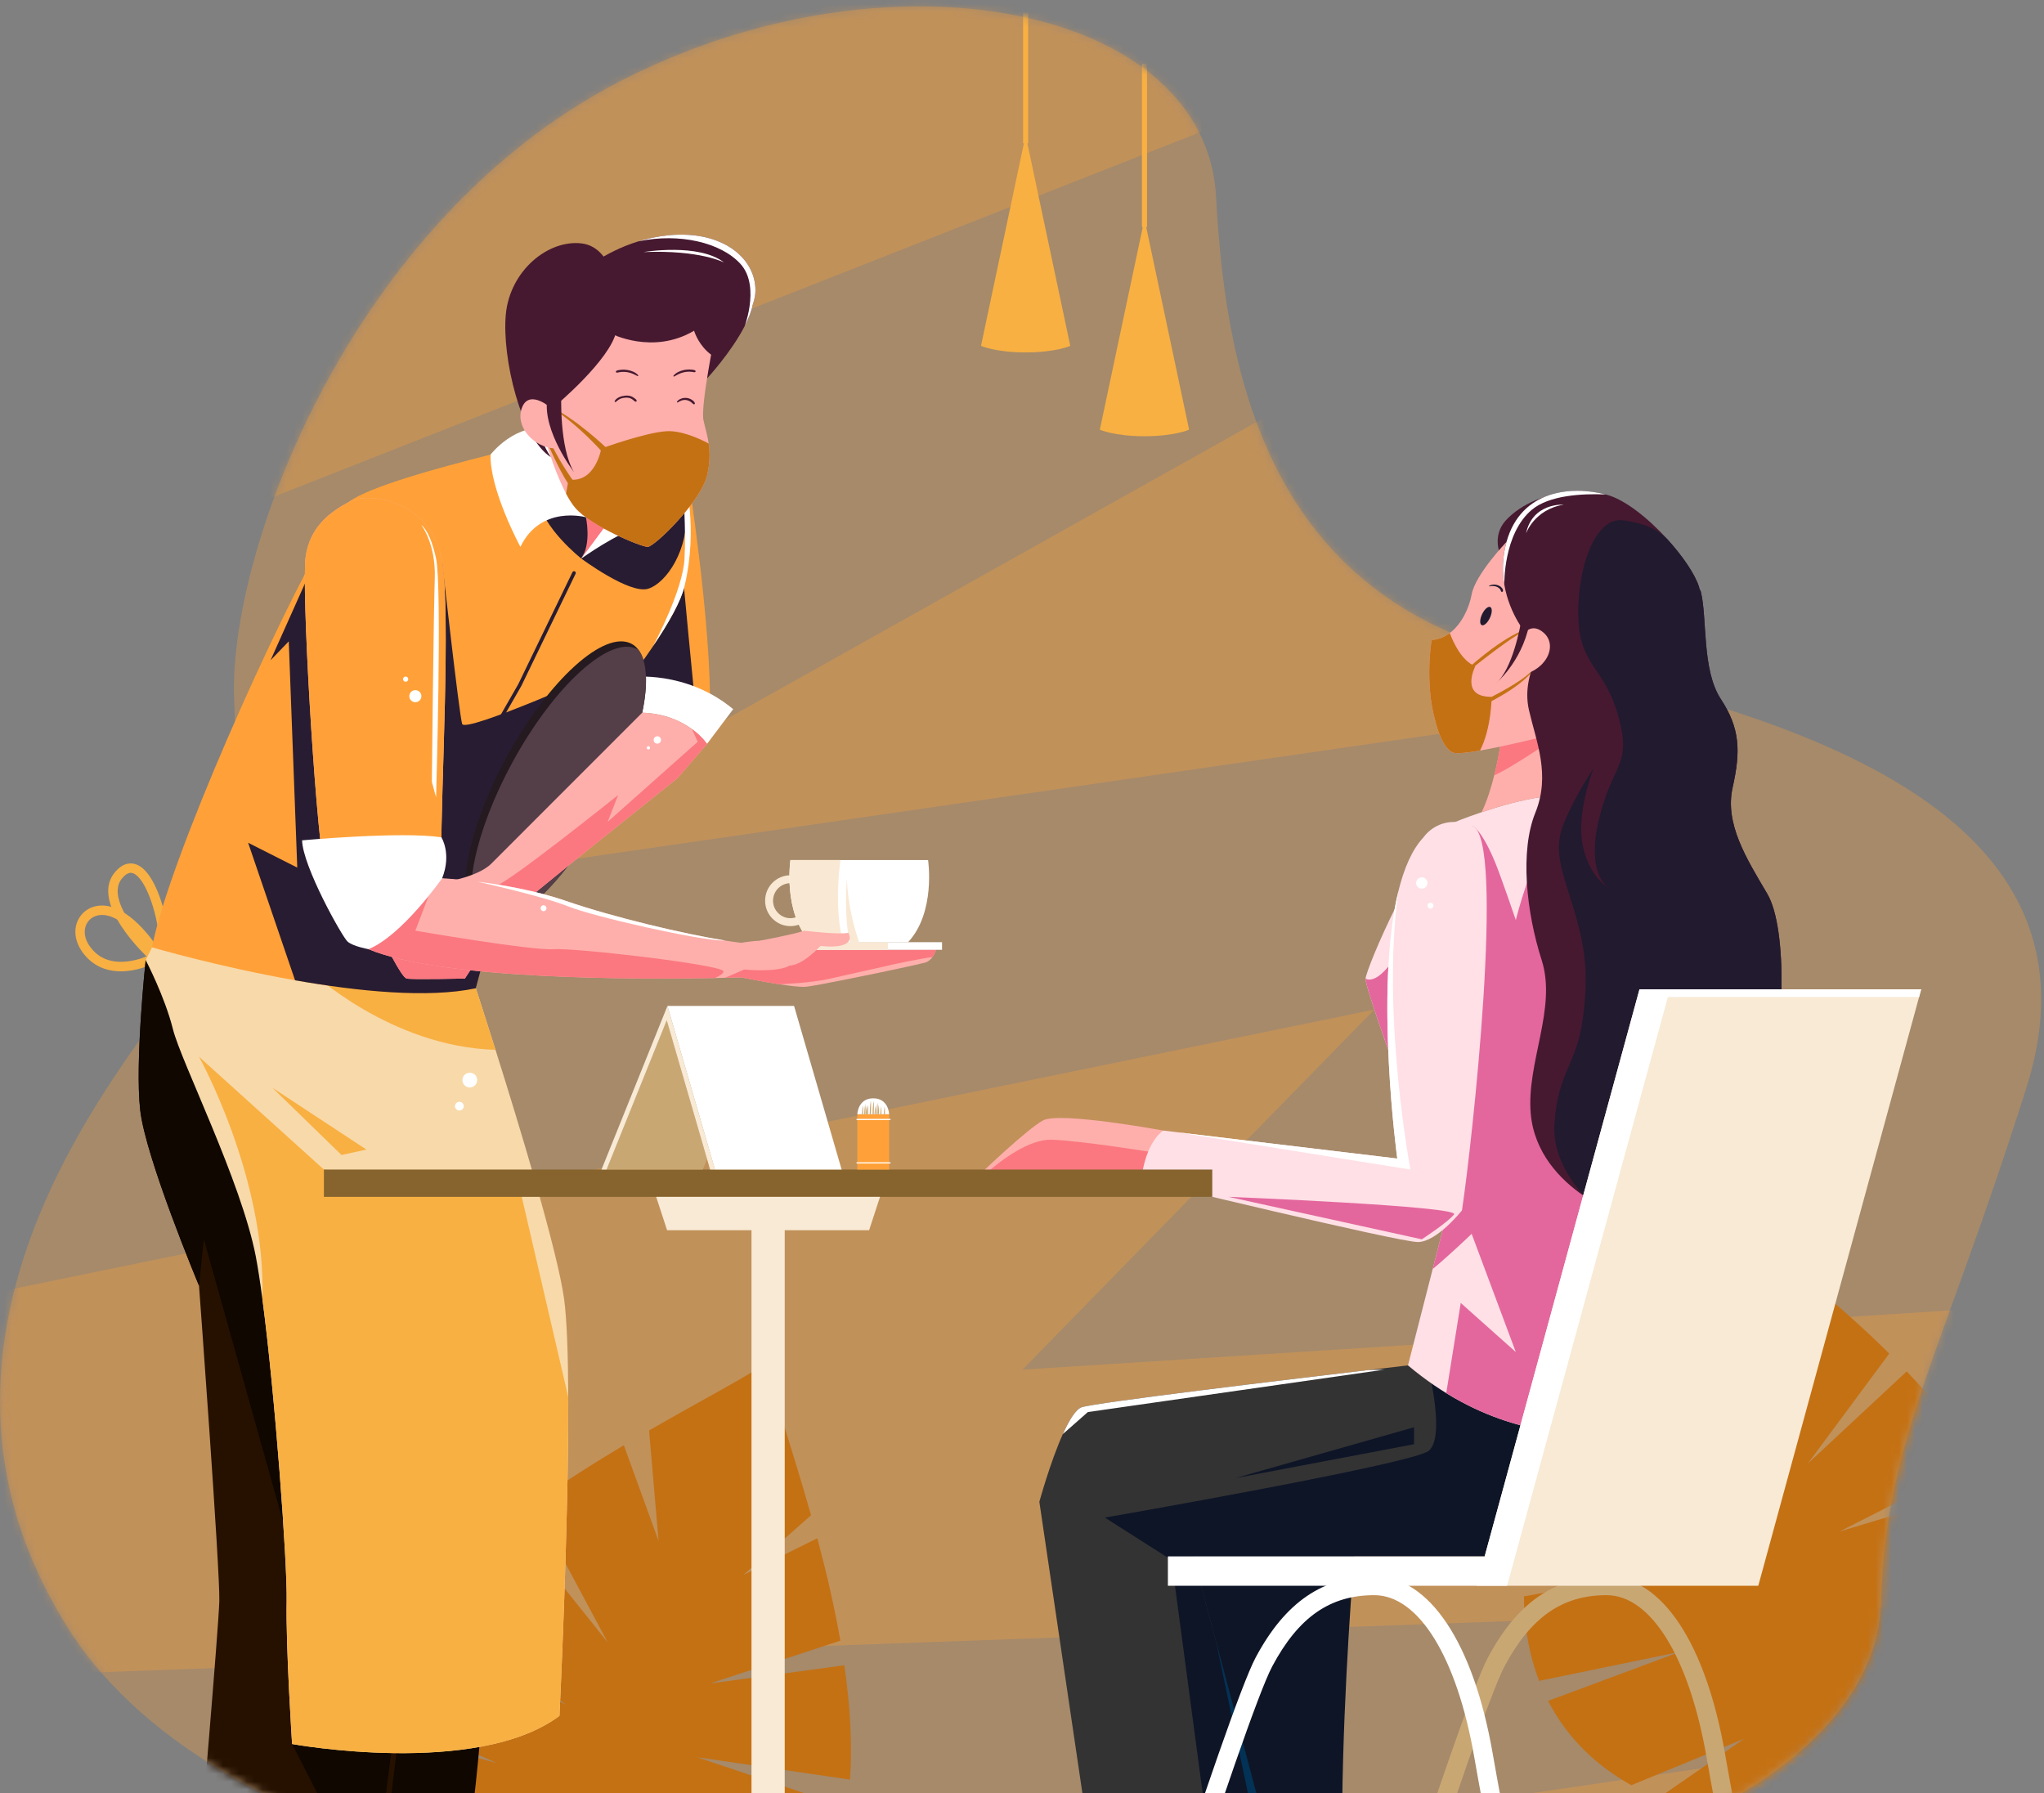 <svg width="261" height="229" viewBox="0 0 261 229" fill="none" xmlns="http://www.w3.org/2000/svg">
<rect x="0" y="0" width="261" height="229" fill="#808080" stroke="none"/>
<path d="M88.742 243.793C88.742 243.793 28.974 239.674 8.846 208.133C-11.283 176.592 7.917 146.864 17.517 133.238C27.117 119.612 30.833 108.502 29.904 89.592C28.974 70.683 44.768 28.141 79.142 10.393C113.516 -7.356 154.014 0.696 155.288 25.161C156.562 49.625 162.888 77.039 196.112 84.235C229.336 91.432 269.904 103.674 258.755 138.895C247.607 174.116 240.794 183.716 240.174 204.774C239.555 225.831 204.562 253.393 88.742 243.793Z" fill="#FFA138" fill-opacity="0.3"/>
<mask id="mask0_16_3924" style="mask-type:luminance" maskUnits="userSpaceOnUse" x="0" y="0" width="261" height="246">
<path d="M88.742 243.793C88.742 243.793 28.974 239.674 8.846 208.133C-11.283 176.592 7.917 146.864 17.517 133.238C27.117 119.612 30.833 108.502 29.904 89.592C28.974 70.683 44.768 28.141 79.142 10.393C113.516 -7.356 154.014 0.696 155.288 25.161C156.562 49.625 162.888 77.039 196.112 84.235C229.336 91.432 269.904 103.674 258.755 138.895C247.607 174.116 240.794 183.716 240.174 204.774C239.555 225.831 204.562 253.393 88.742 243.793Z" fill="white"/>
</mask>
<g mask="url(#mask0_16_3924)">
<path d="M70.917 247.199L230.468 223.864L208.278 258.658L70.917 247.199Z" fill="#FFA138" fill-opacity="0.3"/>
<path d="M178.837 43.581L56.459 112.141L234.91 86.303L180.098 44.705L178.837 43.581Z" fill="#FFA138" fill-opacity="0.3"/>
<path d="M21.685 68.655L165.263 12.154L106.055 -7.355L37.298 23.303L21.685 68.655Z" fill="#FFA138" fill-opacity="0.3"/>
<path d="M265.726 204.354L278.468 165.444L130.568 174.889L175.493 128.909L-21.812 169.393C-20.325 178.784 -11.454 196.351 -1.352 214.042L265.726 204.354Z" fill="#FFA138" fill-opacity="0.3"/>
</g>
<mask id="mask1_16_3924" style="mask-type:luminance" maskUnits="userSpaceOnUse" x="0" y="0" width="261" height="246">
<path d="M88.742 243.793C88.742 243.793 28.974 239.674 8.846 208.133C-11.283 176.592 7.917 146.864 17.517 133.238C27.117 119.612 30.833 108.502 29.904 89.592C28.974 70.683 44.768 28.141 79.142 10.393C113.516 -7.356 154.014 0.696 155.288 25.161C156.562 49.625 162.888 77.039 196.112 84.235C229.336 91.432 269.904 103.674 258.755 138.895C247.607 174.116 240.794 183.716 240.174 204.774C239.555 225.831 204.562 253.393 88.742 243.793Z" fill="white"/>
</mask>
<g mask="url(#mask1_16_3924)">
<path d="M131.29 0.697H130.64V18.3H131.29V0.697Z" fill="#F8B042"/>
<path d="M130.965 17.253L125.264 44.163C125.264 44.163 127.109 45.001 130.965 45.001C134.821 45.001 136.666 44.163 136.666 44.163L130.965 17.253Z" fill="#F8B042"/>
<path d="M146.464 8.158H145.814V29.003H146.464V8.158Z" fill="#F8B042"/>
<path d="M146.139 27.955L140.438 54.866C140.438 54.866 142.283 55.703 146.139 55.703C149.995 55.703 151.84 54.866 151.84 54.866L146.139 27.955Z" fill="#F8B042"/>
</g>
<mask id="mask2_16_3924" style="mask-type:luminance" maskUnits="userSpaceOnUse" x="0" y="0" width="261" height="246">
<path d="M88.742 243.793C88.742 243.793 28.974 239.674 8.846 208.133C-11.283 176.592 7.917 146.864 17.517 133.238C27.117 119.612 30.833 108.502 29.904 89.592C28.974 70.683 44.768 28.141 79.142 10.393C113.516 -7.356 154.014 0.696 155.288 25.161C156.562 49.625 162.888 77.039 196.112 84.235C229.336 91.432 269.904 103.674 258.755 138.895C247.607 174.116 240.794 183.716 240.174 204.774C239.555 225.831 204.562 253.393 88.742 243.793Z" fill="white"/>
</mask>
<g mask="url(#mask2_16_3924)">
<path d="M80.505 245.642L91.642 252.268C96.075 250.483 100.255 247.608 103.392 243.078L90.271 235.871L104.633 241.103C105.557 239.473 106.358 237.658 107.009 235.64C107.505 234.103 107.878 232.484 108.143 230.801L89.023 224.383L108.542 227.24C108.871 222.62 108.537 217.646 107.812 212.642L90.686 214.956L107.309 209.499C106.528 205.031 105.482 200.595 104.367 196.42L94.934 201.098L103.562 193.487C101.089 184.701 98.515 177.416 97.86 174.02C95.356 175.801 89.634 178.758 82.879 182.656L84.092 196.754L79.658 184.543C75.899 186.783 71.942 189.284 68.12 192.008L77.597 209.712L65.176 194.175C60.95 197.391 57.01 200.882 53.842 204.599L72.292 217.68L51.319 207.851C50.308 209.297 49.424 210.773 48.697 212.277C47.79 214.154 47.126 215.988 46.669 217.776L63.457 225.128L46.126 220.52C45.337 226.044 46.492 231.072 48.581 235.454L63.775 238.938L50.411 238.785C56.303 248.252 65.839 253.947 65.839 253.947C65.839 253.947 77.514 256.605 88.706 253.29L80.505 245.642Z" fill="#C47114"/>
<path d="M240.25 217.824L253.168 216.797C255.755 212.779 257.506 208.017 257.448 202.507L242.575 204.207L257.32 200.178C257.132 198.314 256.738 196.37 256.102 194.346C255.619 192.806 254.987 191.269 254.232 189.743L234.917 195.552L252.5 186.606C250.099 182.645 246.952 178.779 243.469 175.113L230.827 186.897L241.242 172.838C238.022 169.644 234.605 166.627 231.283 163.863L226.288 173.132L228.932 161.935C221.837 156.192 215.527 151.734 213.03 149.341C212.015 152.241 209.053 157.961 205.793 165.045L214.929 175.851L204.254 168.447C202.481 172.447 200.695 176.774 199.15 181.206L217.115 190.18L197.999 184.676C196.409 189.743 195.21 194.869 194.772 199.733L217.388 199.749L194.592 203.845C194.602 205.61 194.734 207.326 195.01 208.973C195.353 211.029 195.871 212.909 196.531 214.633L214.481 210.933L197.674 217.187C200.222 222.151 204.07 225.588 208.307 227.957L222.721 222.021L211.724 229.619C222.003 233.942 233.078 233.079 233.078 233.079C233.078 233.079 244.142 228.503 251.362 219.33L240.25 217.824Z" fill="#C47114"/>
</g>
<mask id="mask3_16_3924" style="mask-type:luminance" maskUnits="userSpaceOnUse" x="0" y="0" width="261" height="246">
<path d="M226.021 92.42V67.867C226.021 67.867 203.942 56.438 197.738 56.358C193.645 56.306 184.039 68.542 177.976 76.874C160.368 65.212 156.284 44.285 155.288 25.16C154.015 0.696 113.517 -7.356 79.142 10.393C52.398 24.202 36.903 53.018 31.779 74.036L1.413 120.307L13.55 139.092C3.721 154.345 -8.761 180.545 8.845 208.133C28.974 239.673 88.742 243.793 88.742 243.793C204.561 253.393 239.555 225.832 240.174 204.773C240.793 183.715 247.606 174.115 258.755 138.895C266.603 114.102 248.824 100.696 226.021 92.42Z" fill="white"/>
</mask>
<g mask="url(#mask3_16_3924)">
<path d="M173.129 196.257C173.129 196.257 168.283 249.522 174.655 263.303L152.846 258.657L147.68 195.174L173.129 196.257Z" fill="#0E1527"/>
<path d="M193.88 198.733H152.378L155.288 209.695L155.3 209.731L168.794 260.515C167.888 260.539 166.97 260.587 166.052 260.653C163.34 260.851 160.61 261.217 158.036 261.661C150.056 263.047 143.558 265.159 143.558 265.159L132.716 191.767C132.716 191.767 134.102 186.697 135.716 183.115H135.722C136.52 181.351 137.366 179.941 138.134 179.689C139.94 179.089 164.096 176.197 174.77 174.937C177.836 174.577 179.786 174.349 179.786 174.349C179.786 174.349 203.744 165.085 213.014 174.889C214.37 176.317 215.408 178.141 216.02 180.463C220.82 198.733 193.88 198.733 193.88 198.733Z" fill="#333333"/>
<path d="M157.723 188.748L180.562 182.245V184.412L157.723 188.748Z" fill="#0E1527"/>
<path d="M176.768 174.889L138.908 180.307L135.722 183.115C136.52 181.351 137.366 179.941 138.134 179.689C139.94 179.089 164.096 176.197 174.77 174.937L176.768 174.889Z" fill="white"/>
<path d="M193.88 198.733H152.378L168.794 260.515C165.2 260.611 161.48 261.067 158.036 261.661C156.326 249.883 149.594 199.201 149.594 199.201L141.08 193.783C141.08 193.783 180.254 186.967 182.42 185.263C184.586 183.559 182.42 174.889 182.42 174.889H213.014C214.37 176.317 215.408 178.141 216.02 180.463C220.82 198.733 193.88 198.733 193.88 198.733Z" fill="#0E1527"/>
<path d="M168.794 260.515C167.888 260.539 166.97 260.587 166.052 260.653C163.736 249.841 155.288 209.695 155.288 209.695L155.3 209.731L168.794 260.515Z" fill="#023256"/>
<path d="M216.02 180.463C216.02 180.463 197.75 189.445 179.786 174.349L184.82 154.717C184.82 154.717 174.212 126.427 174.368 124.957C174.524 123.481 180.83 108.631 185.438 105.109C185.438 105.109 186.974 104.455 189.194 103.711C191.372 102.973 194.216 102.145 196.916 101.755C197.438 101.677 197.96 101.617 198.464 101.575C204.254 101.107 213.776 105.109 213.776 105.109L210.524 146.323L216.02 180.463Z" fill="#FFE0E6"/>
<path d="M184.82 154.717L182.941 162.045C185.276 160.104 187.916 157.548 187.916 157.548L193.555 172.644L186.523 166.373L184.673 177.887C200.917 187.885 216.02 180.462 216.02 180.462L210.524 146.322L211.89 129.013C207.157 117.896 200.306 103.032 198.461 105.463C195.565 109.28 193.555 117.482 193.555 117.482C193.555 117.482 191.674 111.963 190.936 110.167C189.194 105.928 188.039 105.463 188.039 105.463C186.286 107.413 182.575 114.231 179.323 120.269C176.072 126.308 174.368 124.956 174.368 124.956L174.381 125.141C174.791 127.97 184.82 154.717 184.82 154.717Z" fill="#E3679D"/>
<path d="M196.916 101.755C194.216 102.145 191.372 102.973 189.194 103.711C189.878 102.289 190.406 100.573 190.802 99.001C191.42 96.529 191.696 94.429 191.696 94.429L195.368 92.341C195.368 92.341 197.036 93.445 197.738 94.783C198.362 95.977 197.168 100.783 196.916 101.755Z" fill="#FEAFAB"/>
<path d="M197.738 94.783C197.738 94.783 192.794 98.155 190.802 99.001C191.42 96.529 191.696 94.429 191.696 94.429L195.368 92.341C195.368 92.341 197.036 93.445 197.738 94.783Z" fill="#FB7880"/>
<path d="M191.633 70.973C191.633 70.973 190.414 68.502 192.271 66.457C194.129 64.412 197.845 62.612 200.923 63.308C204 64.005 195.271 70.625 195.271 70.625L191.633 70.973Z" fill="#461930"/>
<path d="M206.264 79.975C204.758 88.219 196.742 94.141 196.742 94.141C196.742 94.141 192.308 95.263 188.984 95.839C187.406 96.115 186.08 96.265 185.594 96.115C184.082 95.653 183.272 92.053 183.272 92.053C181.88 87.175 182.804 81.715 182.804 81.715C183.674 81.679 184.448 81.349 185.126 80.833C186.62 79.705 187.598 77.665 187.916 75.907C188.378 73.357 192.368 69.193 192.368 69.193C192.368 69.193 199.76 66.037 202.316 66.505C204.872 66.967 207.776 71.731 206.264 79.975Z" fill="#FEAFAB"/>
<path d="M190.472 88.975C190.472 88.975 190.448 93.025 188.984 95.839C187.406 96.115 186.08 96.265 185.594 96.115C184.082 95.653 183.272 92.053 183.272 92.053C181.88 87.175 182.804 81.715 182.804 81.715C183.674 81.679 184.448 81.349 185.126 80.833C185.564 82.009 186.62 84.355 188.378 85.081C188.378 85.081 186.35 89.029 190.472 88.975Z" fill="#C47114"/>
<path d="M187.955 85.354C187.955 85.354 193.646 80.715 195.427 80.228C195.427 80.228 193.22 80.322 187.685 85.122L187.955 85.354Z" fill="#C47114"/>
<path d="M190.472 88.975C190.472 88.975 194.149 87.137 195.427 85.82L195.93 85.355C195.93 85.355 194.97 87.213 190.147 89.69L190.472 88.975Z" fill="#C47114"/>
<path d="M225.656 141.403C223.454 150.229 208.934 156.157 205.22 154.411C204.314 153.985 203.306 153.433 202.292 152.743L202.286 152.737C199.136 150.595 195.902 147.139 195.464 142.219C194.882 135.715 198.83 128.749 196.856 122.593C194.882 116.437 194.072 108.655 196.046 103.783C198.02 98.905 196.16 94.723 195.23 90.655C194.624 87.991 195.458 85.585 196.112 84.235C195.44 82.663 195.038 81.133 195.038 81.133C195.038 81.133 192.752 78.559 192.086 74.641C191.81 73.021 191.816 71.179 192.368 69.193C194.24 62.479 200.774 62.023 205.028 63.139H205.034C205.082 63.151 205.13 63.163 205.178 63.175C207.524 63.811 210.5 66.211 212.894 68.845C214.856 70.993 216.428 73.303 216.95 74.941C216.974 75.031 216.992 75.127 217.016 75.223C217.094 75.325 217.16 75.445 217.19 75.583C218.012 78.967 217.298 85.549 219.734 89.263C222.176 92.983 222.29 95.881 221.246 100.531C220.202 105.175 222.986 109.585 225.656 114.115C228.332 118.645 227.864 132.583 225.656 141.403Z" fill="#461930"/>
<path d="M225.656 141.403C223.454 150.229 208.934 156.157 205.22 154.411C204.314 153.985 203.306 153.433 202.292 152.743L202.286 152.737C200.324 150.523 198.23 147.247 198.482 143.545C198.95 136.759 201.272 136.063 202.082 130.255C202.898 124.453 202.43 120.967 200.924 115.975C199.412 110.983 198.254 108.541 199.76 104.941C201.224 101.455 203.342 98.323 203.474 98.131C203.366 98.413 201.296 103.771 202.082 107.845C202.814 111.595 204.944 113.101 205.376 113.371C204.914 113.053 202.598 111.097 204.176 104.593C205.916 97.393 208.376 97.855 206.678 91.585C204.986 85.315 202.004 85.237 201.578 79.585C201.158 73.933 203.251 65.762 207.427 66.458C208.915 66.704 211.145 67.065 212.894 68.845C214.856 70.993 216.428 73.303 216.95 74.941C216.974 75.031 216.992 75.127 217.016 75.223C217.094 75.325 217.16 75.445 217.19 75.583C218.012 78.967 217.298 85.549 219.734 89.263C222.176 92.983 222.29 95.881 221.246 100.531C220.202 105.175 222.986 109.585 225.656 114.115C228.332 118.645 227.864 132.583 225.656 141.403Z" fill="#221A2F"/>
<path d="M193.723 82.354C193.723 82.354 194.884 78.986 197.033 80.728C199.181 82.47 197.207 86.186 193.259 86.302L193.723 82.354Z" fill="#FEAFAB"/>
<path d="M194.188 79.586C194.188 79.586 193.181 85.548 190.936 87.328C190.936 87.328 194.265 84.618 195.272 79.741L194.188 79.586Z" fill="#461930"/>
<path d="M190.245 78.902C189.944 79.54 189.477 79.952 189.201 79.823C188.926 79.692 188.946 79.07 189.247 78.432C189.547 77.794 190.015 77.382 190.291 77.511C190.566 77.642 190.546 78.264 190.245 78.902Z" fill="#221A2F"/>
<path d="M191.791 75.092C191.617 74.864 191.338 74.726 191.06 74.672C190.91 74.643 190.754 74.634 190.601 74.653C190.453 74.672 190.285 74.719 190.164 74.808C190.129 74.834 190.15 74.883 190.193 74.877C190.261 74.866 190.326 74.853 190.393 74.84C190.469 74.825 190.538 74.829 190.614 74.828C190.754 74.828 190.892 74.848 191.026 74.891C191.255 74.966 191.536 75.132 191.623 75.371C191.647 75.437 191.657 75.524 191.723 75.563C191.791 75.602 191.878 75.573 191.908 75.5C191.965 75.363 191.872 75.198 191.791 75.092Z" fill="#221A2F"/>
<path d="M205.028 63.139C202.076 63.013 197.822 63.217 195.584 65.107C191.936 68.185 192.086 74.641 192.086 74.641C191.81 73.021 191.816 71.179 192.368 69.193C194.24 62.479 200.774 62.023 205.028 63.139Z" fill="white"/>
<path d="M194.855 68.128C194.855 68.128 195.901 65.051 199.675 64.441C199.675 64.441 195.697 64.151 194.855 68.128Z" fill="white"/>
<path d="M149.594 147.403C149.594 147.403 148.268 149.479 146.954 150.325C146.528 150.601 146.108 150.745 145.73 150.655C144.356 150.325 129.452 149.791 126.104 149.677C125.678 149.659 125.438 149.653 125.438 149.653C125.438 149.653 131.09 144.229 133.178 143.071C135.272 141.907 148.538 144.361 148.538 144.361L149.594 147.403Z" fill="#FEAFAB"/>
<path d="M147.68 147.211L146.954 150.325C146.528 150.601 146.108 150.745 145.73 150.655C144.356 150.325 129.452 149.791 126.104 149.677C127.832 148.153 131.426 145.441 134.264 145.531C138.098 145.645 147.68 147.211 147.68 147.211Z" fill="#FB7880"/>
<path d="M186.68 154.555C186.68 154.555 183.5 158.575 181.064 158.599C178.622 158.617 145.73 150.655 145.73 150.655C145.73 150.655 146.114 146.119 148.538 144.361L150.428 144.589L178.418 147.937C178.418 147.937 175.49 126.463 178.538 113.887C178.544 113.881 178.544 113.869 178.544 113.863C179.258 110.929 180.296 108.481 181.778 106.909C181.778 106.909 183.842 103.759 188.036 105.463C192.236 107.167 187.97 146.023 186.68 154.555Z" fill="#FFE0E6"/>
<path d="M156.872 152.825C156.872 152.825 186.524 154.021 185.672 155.071C184.82 156.121 181.55 158.249 181.55 158.249L156.872 152.825Z" fill="#E3679D"/>
<path d="M150.428 144.589L178.418 147.937C178.418 147.937 175.49 126.463 178.538 113.887C176.378 129.733 180.098 149.341 180.098 149.341L150.428 144.589Z" fill="white"/>
<path d="M182.275 112.751C182.275 113.151 181.951 113.476 181.55 113.476C181.149 113.476 180.824 113.151 180.824 112.751C180.824 112.35 181.149 112.025 181.55 112.025C181.95 112.025 182.275 112.35 182.275 112.751Z" fill="white"/>
<path d="M182.657 116.031C182.868 116.031 183.04 115.86 183.04 115.649C183.04 115.438 182.868 115.266 182.657 115.266C182.446 115.266 182.275 115.438 182.275 115.649C182.275 115.86 182.446 116.031 182.657 116.031Z" fill="white"/>
</g>
<mask id="mask4_16_3924" style="mask-type:luminance" maskUnits="userSpaceOnUse" x="0" y="0" width="261" height="246">
<path d="M226.021 92.42V67.867C226.021 67.867 203.942 56.438 197.738 56.358C193.645 56.306 184.039 68.542 177.976 76.874C160.368 65.212 156.284 44.285 155.288 25.16C154.015 0.696 113.517 -7.356 79.142 10.393C52.398 24.202 36.903 53.018 31.779 74.036L1.413 120.307L13.55 139.092C3.721 154.345 -8.761 180.545 8.845 208.133C28.974 239.673 88.742 243.793 88.742 243.793C204.561 253.393 239.555 225.832 240.174 204.773C240.793 183.715 247.606 174.115 258.755 138.895C266.603 114.102 248.824 100.696 226.021 92.42Z" fill="white"/>
</mask>
<g mask="url(#mask4_16_3924)">
<path d="M229.267 277.976C228.707 277.976 228.206 277.582 228.092 277.011C228.014 276.627 220.354 238.431 217.903 224.333C215.689 211.599 210.802 203.688 205.15 203.688C199.488 203.688 195.469 206.489 192.118 212.77C188.574 219.413 171.264 274.41 171.09 274.965C170.891 275.598 170.215 275.947 169.585 275.75C168.953 275.551 168.601 274.878 168.8 274.245C169.514 271.971 186.352 218.479 190 211.64C193.768 204.578 198.582 201.288 205.149 201.288C212.15 201.288 217.802 209.75 220.267 223.922C222.713 237.989 230.367 276.156 230.444 276.539C230.574 277.189 230.153 277.821 229.504 277.952C229.425 277.968 229.345 277.976 229.267 277.976Z" fill="#C9A773"/>
<path d="M245.318 126.325L245.048 127.315L224.516 202.489H188.552L209.222 126.781L209.348 126.325H245.318Z" fill="#F8EAD5"/>
<path d="M199.606 277.976C199.046 277.976 198.545 277.582 198.431 277.011C198.353 276.627 190.694 238.431 188.242 224.333C186.028 211.599 181.141 203.688 175.489 203.688C169.828 203.688 165.809 206.489 162.458 212.77C158.914 219.413 141.604 274.41 141.43 274.965C141.232 275.598 140.555 275.947 139.925 275.75C139.293 275.551 138.941 274.878 139.14 274.245C139.855 271.971 156.692 218.479 160.34 211.64C164.108 204.578 168.922 201.288 175.489 201.288C182.49 201.288 188.141 209.75 190.606 223.922C193.053 237.989 200.707 276.156 200.783 276.539C200.914 277.189 200.493 277.821 199.843 277.952C199.763 277.968 199.684 277.976 199.606 277.976Z" fill="white"/>
<path d="M245.318 126.325H209.35L209.349 126.324L209.348 126.325L209.222 126.781H209.224L189.577 198.733H149.129V202.49H192.446L212.972 127.315H245.048L245.318 126.325Z" fill="white"/>
</g>
<mask id="mask5_16_3924" style="mask-type:luminance" maskUnits="userSpaceOnUse" x="0" y="0" width="261" height="246">
<path d="M226.021 92.42V67.867C226.021 67.867 203.942 56.438 197.738 56.358C193.645 56.306 184.039 68.542 177.976 76.874C160.368 65.212 156.284 44.285 155.288 25.16C154.015 0.696 113.517 -7.356 79.142 10.393C52.398 24.202 36.903 53.018 31.779 74.036L1.413 120.307L13.55 139.092C3.721 154.345 -8.761 180.545 8.845 208.133C28.974 239.673 88.742 243.793 88.742 243.793C204.561 253.393 239.555 225.832 240.174 204.773C240.793 183.715 247.606 174.115 258.755 138.895C266.603 114.102 248.824 100.696 226.021 92.42Z" fill="white"/>
</mask>
<g mask="url(#mask5_16_3924)">
<path d="M90.278 94.993C90.278 94.993 89.75 88.957 82.004 91.003C82.004 91.003 81.86 90.481 81.626 89.593C80.732 86.191 78.488 77.395 77.594 71.389C77.18 68.647 77.048 66.493 77.456 65.689C78.986 62.671 85.58 60.811 88.208 63.133C88.208 63.133 91.82 87.019 90.278 94.993Z" fill="#FFA138"/>
<path d="M88.736 89.593H81.626C80.732 86.191 78.488 77.395 77.594 71.389L87.104 72.079C87.038 72.307 88.736 89.593 88.736 89.593Z" fill="#281C32"/>
<path d="M93.62 90.553L90.278 94.993C90.278 94.993 87.812 91.201 82.004 91.003L80.588 86.455C80.588 86.455 87.578 85.537 93.62 90.553Z" fill="white"/>
<path d="M15.434 124.029C14.01 124.029 12.437 123.633 11.146 122.316C9.604 120.743 9.192 118.749 10.097 117.237C10.913 115.872 12.539 115.308 14.239 115.804C17.62 116.787 20.393 121.394 20.509 121.59L19.478 122.204C19.452 122.16 16.829 117.807 13.904 116.956C12.745 116.619 11.655 116.971 11.127 117.853C10.637 118.673 10.609 120.054 12.003 121.476C14.565 124.089 18.819 122.074 18.861 122.054L19.386 123.132C19.265 123.192 17.506 124.029 15.434 124.029Z" fill="#F8B042"/>
<path d="M19.007 122.396C18.695 122.11 11.408 115.347 14.644 111.411C15.687 110.143 16.689 110.141 17.346 110.361C19.79 111.183 21.501 116.737 21.685 121.412L20.486 121.459C20.306 116.888 18.594 112.047 16.963 111.498C16.801 111.444 16.307 111.278 15.571 112.173C13.481 114.716 17.928 119.776 19.818 121.512L19.007 122.396Z" fill="#F8B042"/>
<path d="M44.768 238.373L59.323 239.632C59.323 239.632 62.42 217.005 61.646 210.657C60.872 204.308 47.091 209.694 47.091 209.694L44.768 238.373Z" fill="#0F0700"/>
<path d="M52.16 208.879C51.812 215.959 48.332 241.741 48.332 241.741L47.654 241.603L46.892 241.447L25.412 237.097C25.412 237.097 27.89 208.183 28.004 204.463C28.124 200.749 25.412 164.167 25.412 164.167L25.406 164.155C25.202 163.663 18.59 147.811 17.906 141.769C17.204 135.631 18.602 122.593 18.602 122.593L29.672 123.343L44.378 124.333C44.378 124.333 52.508 201.793 52.16 208.879Z" fill="#261100"/>
<path d="M38.924 204.229L26.03 158.245L25.412 164.167L25.406 164.155C25.202 163.663 18.59 147.811 17.906 141.769C17.204 135.631 18.602 122.593 18.602 122.593L29.672 123.343C32.396 126.175 35.324 129.247 37.994 132.115C46.124 140.827 38.924 204.229 38.924 204.229Z" fill="#0F0700"/>
<path d="M50.42 220.254L47.654 241.603L46.892 241.446L37.298 222.696L50.42 220.254Z" fill="#0F0700"/>
<path d="M71.438 219.096C60.872 226.992 37.298 222.696 37.298 222.696C37.298 222.696 36.482 210.27 36.602 204.462C36.698 199.524 35.12 178.074 33.506 165.864C33.218 163.704 32.93 161.832 32.654 160.392C30.794 150.81 23.132 135.6 22.082 131.418C21.038 127.236 18.602 122.592 18.602 122.592L19.412 120.966L41.816 123.798L60.758 126.192C60.758 126.192 61.808 129.402 63.272 134.052C66.32 143.73 71.156 159.648 72.02 165.792C72.386 168.426 72.542 172.998 72.56 178.392C72.62 194.893 71.438 219.096 71.438 219.096Z" fill="#F8D9A9"/>
<path d="M63.272 134.053C49.88 133.675 39.656 124.027 39.656 124.027L41.816 123.799L60.758 126.193C60.758 126.193 61.808 129.403 63.272 134.053Z" fill="#F8B042"/>
<path d="M34.781 138.895L43.607 147.483L46.781 146.786L34.781 138.895Z" fill="#F8B042"/>
<path d="M71.438 219.096C60.872 226.992 37.298 222.696 37.298 222.696C37.298 222.696 36.482 210.27 36.602 204.462C36.698 199.524 35.12 178.074 33.506 165.864C34.004 150.33 25.412 134.94 25.412 134.94L41.36 149.34L66.29 151.392L72.56 178.392C72.62 194.893 71.438 219.096 71.438 219.096Z" fill="#F8B042"/>
<path d="M60.839 137.508C61.065 137.978 60.867 138.541 60.398 138.766C59.928 138.992 59.365 138.794 59.139 138.324C58.914 137.855 59.112 137.292 59.581 137.066C60.05 136.841 60.614 137.039 60.839 137.508Z" fill="white"/>
<path d="M59.162 141.003C59.296 141.281 59.179 141.615 58.9 141.749C58.622 141.883 58.288 141.765 58.154 141.487C58.02 141.209 58.138 140.874 58.416 140.741C58.694 140.607 59.029 140.724 59.162 141.003Z" fill="white"/>
<path d="M87.404 74.863C86.948 76.771 85.412 79.513 83.372 82.531C83.366 82.543 83.36 82.555 83.36 82.561C80.804 86.347 77.468 90.577 74.474 94.183C70.436 99.055 67.028 102.793 67.028 102.793L60.758 126.193C54.614 127.495 45.674 126.577 37.676 125.173C27.83 123.439 19.412 120.967 19.412 120.967C21.524 109.855 35.384 78.913 41.912 67.867C43.082 65.869 44.024 64.525 44.612 64.063C46.982 62.197 56.06 59.695 62.642 58.051C66.704 57.043 69.812 56.359 69.812 56.359L71.114 56.707L81.356 59.437L86.912 60.913L87.134 60.973L87.404 61.045C87.404 61.045 89.204 67.315 87.404 74.863Z" fill="#FFA138"/>
<path d="M82.772 75.174C80.402 75.924 74.228 71.323 74.228 71.323L78.206 60.972L81.356 59.437L86.912 60.913C87.194 62.13 87.452 63.606 87.59 65.281C87.974 70.081 85.148 74.424 82.772 75.174Z" fill="#281C32"/>
<path d="M87.404 74.863C86.948 76.771 85.412 79.513 83.372 82.531C83.696 81.931 87.164 75.379 87.404 71.389C87.62 67.777 87.242 62.389 87.134 60.973L87.404 61.045C87.404 61.045 89.204 67.315 87.404 74.863Z" fill="white"/>
<path d="M74.227 71.322C74.227 71.322 69.144 67.34 68.724 63.593C68.724 63.593 74.729 61.766 75.659 63.593C76.588 65.418 75.373 69.033 74.227 71.322Z" fill="#281C32"/>
<path d="M77.594 85.549L74.474 94.183C70.436 99.055 67.028 102.793 67.028 102.793L60.758 126.193C54.614 127.495 45.674 126.577 37.676 125.173L31.682 107.611L37.958 110.785L36.872 81.895L34.55 84.307L41.912 67.867L56.456 71.731C56.456 71.731 58.628 91.201 59.012 92.437C59.402 93.679 77.594 85.549 77.594 85.549Z" fill="#281C32"/>
<path d="M52.355 114.149C52.327 114.149 52.298 114.144 52.27 114.133C52.155 114.085 52.1 113.954 52.147 113.839C52.28 113.514 55.421 105.859 56.793 103.624C58.153 101.407 66.094 87.512 66.173 87.372L73.096 73.063C73.15 72.951 73.285 72.905 73.396 72.959C73.508 73.013 73.555 73.147 73.501 73.259L66.572 87.582C66.485 87.736 58.541 101.638 57.178 103.86C55.825 106.064 52.597 113.932 52.565 114.01C52.528 114.097 52.444 114.149 52.355 114.149Z" fill="#281C32"/>
<path d="M74.227 71.322C74.227 71.322 79.019 67.896 81.5 67.431C83.981 66.967 78.941 63.309 78.941 63.309L74.227 71.322Z" fill="white"/>
<path d="M74.814 66.049C74.814 66.049 75.562 69.406 74.227 71.321L78.026 66.206L75.678 64.412L74.814 66.049Z" fill="#FB7880"/>
<path d="M74.814 66.049C74.814 66.049 69.054 64.428 66.451 69.829C66.451 69.829 62.541 62.615 62.635 58.055C62.635 58.055 65.816 53.868 70.332 54.737L74.814 66.049Z" fill="white"/>
<path d="M77.186 103.405C71.828 113.233 64.694 119.677 61.25 117.799C61.202 117.775 61.154 117.745 61.106 117.709C57.86 115.651 59.444 106.297 64.73 96.613C70.088 86.785 77.222 80.341 80.666 82.219C81.008 82.405 81.296 82.663 81.536 82.993C83.756 85.975 82.016 94.555 77.186 103.405Z" fill="#241A1F"/>
<path d="M77.186 103.405C71.828 113.233 64.694 119.677 61.25 117.799C61.202 117.775 61.154 117.745 61.106 117.709C58.886 114.727 60.626 106.147 65.456 97.297C70.82 87.469 77.954 81.031 81.392 82.903C81.44 82.927 81.488 82.957 81.536 82.993C83.756 85.975 82.016 94.555 77.186 103.405Z" fill="#543E48"/>
<path d="M90.278 94.993L86.504 99.367C86.504 99.367 65.378 116.197 64.52 117.247C63.656 118.297 59.36 124.951 59.36 124.951C59.36 124.951 52.628 125.107 51.932 124.951C51.23 124.801 48.986 120.103 48.986 120.103L55.208 113.605L56 112.777C56 112.777 60.872 112.141 62.732 110.281C64.586 108.427 82.004 91.003 82.004 91.003C84.938 91.105 87.02 92.119 88.358 93.103C89.672 94.063 90.278 94.993 90.278 94.993Z" fill="#FEAFAB"/>
<path d="M90.278 94.993L86.504 99.367C86.504 99.367 65.378 116.197 64.52 117.247C63.656 118.297 59.36 124.951 59.36 124.951C59.36 124.951 52.628 125.107 51.932 124.951C51.23 124.801 48.986 120.103 48.986 120.103L55.208 113.605C58.574 113.287 62.288 113.317 63.272 113.131C64.82 112.837 78.932 101.515 78.932 101.515L77.594 104.941L89.09 94.723L88.358 93.103C89.672 94.063 90.278 94.993 90.278 94.993Z" fill="#FB7880"/>
<path d="M83.935 94.955C84.195 94.955 84.406 94.745 84.406 94.484C84.406 94.224 84.195 94.013 83.935 94.013C83.675 94.013 83.464 94.224 83.464 94.484C83.464 94.745 83.675 94.955 83.935 94.955Z" fill="white"/>
<path d="M82.648 95.341C82.729 95.259 82.862 95.259 82.943 95.341C83.025 95.422 83.025 95.555 82.943 95.636C82.862 95.718 82.729 95.718 82.648 95.636C82.565 95.555 82.565 95.422 82.648 95.341Z" fill="white"/>
<path d="M119.516 121.279C119.516 121.279 119.39 121.759 119.066 122.209C118.856 122.503 118.556 122.785 118.166 122.905C117.548 123.091 112.55 124.165 108.404 124.993C105.812 125.515 103.556 125.941 102.914 126.001C101.246 126.157 94.646 124.801 94.646 124.801C94.646 124.801 93.902 124.825 92.594 124.855C92.204 124.867 91.766 124.873 91.286 124.885C82.082 125.065 56.498 125.167 47.054 121.201C47.054 121.201 45.86 120.163 44.546 118.273C44.042 117.553 43.514 116.707 43.034 115.741C42.32 114.313 41.696 112.639 41.36 110.749C40.202 104.245 38.456 74.863 39.038 71.029C39.62 67.201 42.17 65.371 44.612 64.063C47.054 62.755 55.178 63.829 56.456 71.731C57.566 78.571 56.318 100.591 56.342 109.213C56.348 110.539 56.378 111.553 56.456 112.141C56.456 112.141 58.28 112.237 60.932 112.573C64.1 112.975 68.45 113.719 72.284 115.045C78.386 117.151 87.41 119.263 92.552 120.091C93.356 120.223 94.058 120.325 94.646 120.385C94.646 120.385 96.658 120.025 98.362 120.103C100.066 120.181 101.48 121.279 101.48 121.279H119.516Z" fill="#FEAFAB"/>
<path d="M102.836 121.279C102.464 121.813 101.762 122.683 100.82 123.289C99.368 124.213 95.012 123.799 95.012 123.799L92.594 124.855C93.902 124.825 94.646 124.801 94.646 124.801C94.646 124.801 97.149 125.315 99.462 125.673C99.463 125.673 103.394 125.568 106.055 124.952C108.717 124.335 112.387 123.533 112.387 123.533V123.533C114.125 123.09 117.774 122.367 119.066 122.209C119.39 121.759 119.516 121.279 119.516 121.279H102.836Z" fill="#FB7880"/>
<path d="M100.928 112.775C102.152 112.775 103.147 113.778 103.147 115.01C103.147 116.243 102.152 117.245 100.928 117.245C99.705 117.245 98.71 116.243 98.71 115.01C98.71 113.778 99.705 112.775 100.928 112.775ZM100.928 111.764C99.144 111.764 97.698 113.217 97.698 115.01C97.698 116.803 99.144 118.257 100.928 118.257C102.712 118.257 104.159 116.803 104.159 115.01C104.159 113.217 102.712 111.764 100.928 111.764Z" fill="#F9E9D4"/>
<path d="M115.958 120.307H103.49C99.932 116.479 100.934 109.819 100.934 109.819H118.508C118.508 109.819 119.516 116.479 115.958 120.307Z" fill="white"/>
<path d="M107.654 120.307H103.49C99.932 116.479 100.934 109.819 100.934 109.819H107.324C107.06 111.649 106.622 116.472 107.654 120.307Z" fill="#F9E9D4"/>
<path d="M109.706 120.307H108.506C107.726 116.905 108.134 112.255 108.134 112.255C108.278 115.627 109.094 118.549 109.706 120.307Z" fill="#F9E9D4"/>
<path d="M120.29 120.307H99.158V121.279H120.29V120.307Z" fill="white"/>
<path d="M113.372 120.307H99.158V121.279H113.372V120.307Z" fill="#F9E9D4"/>
<path d="M69.407 116.351C69.615 116.351 69.784 116.182 69.784 115.973C69.784 115.765 69.615 115.596 69.407 115.596C69.198 115.596 69.029 115.765 69.029 115.973C69.029 116.182 69.198 116.351 69.407 116.351Z" fill="white"/>
<path d="M92.378 124.027C92.408 124.297 91.934 124.603 91.286 124.885C82.082 125.065 56.498 125.167 47.054 121.201C47.054 121.201 45.86 120.163 44.546 118.273L52.13 112.255L54.92 113.905L53.036 118.837C53.036 118.837 67.838 121.393 70.628 121.201C73.412 121.003 92.3 123.199 92.378 124.027Z" fill="#FB7880"/>
<path d="M56.342 109.213C52.754 110.941 47.132 113.713 43.034 115.741C42.32 114.313 41.696 112.639 41.36 110.749C40.202 104.245 38.456 74.863 39.038 71.029C39.62 67.201 42.17 65.371 44.612 64.063C47.054 62.755 55.178 63.829 56.456 71.731C57.566 78.571 56.318 100.59 56.342 109.213Z" fill="#FFA138"/>
<path d="M56.459 112.141C56.459 112.141 51.349 119.457 47.053 121.199C47.053 121.199 45.079 120.851 44.381 120.231C43.685 119.612 38.653 110.631 38.575 107.303C38.575 107.303 51.229 106.14 56.36 106.915C56.36 106.915 57.697 109.005 56.459 112.141Z" fill="white"/>
<path d="M97.104 120.104C97.104 120.104 101.401 119.303 102.717 118.838C102.717 118.838 107.091 119.38 108.33 119.109C108.33 119.109 109.724 121.277 104.768 120.794C104.768 120.794 102.484 123.284 100.82 123.287C99.155 123.29 97.065 121.602 97.104 120.104Z" fill="#FEAFAB"/>
<path d="M55.684 101.805C55.684 101.805 56.472 74.974 55.684 71.321C54.896 67.669 53.808 67.05 53.808 67.05C53.808 67.05 55.672 69.448 55.517 73.861C55.363 78.274 55.142 99.831 55.142 99.831L55.684 101.805Z" fill="white"/>
<path d="M53.037 89.666C53.463 89.666 53.809 89.321 53.809 88.895C53.809 88.469 53.463 88.123 53.037 88.123C52.611 88.123 52.265 88.469 52.265 88.895C52.265 89.321 52.611 89.666 53.037 89.666Z" fill="white"/>
<path d="M51.798 87.054C51.982 87.054 52.13 86.905 52.13 86.721C52.13 86.538 51.982 86.389 51.798 86.389C51.614 86.389 51.466 86.538 51.466 86.721C51.466 86.905 51.614 87.054 51.798 87.054Z" fill="white"/>
<path d="M92.552 120.091C92.498 120.103 92.438 120.103 92.378 120.103C89.15 120.067 75.812 117.055 72.56 115.741C69.314 114.427 60.932 112.573 60.932 112.573C64.1 112.975 68.45 113.719 72.284 115.045C78.386 117.151 87.41 119.263 92.552 120.091Z" fill="white"/>
<path d="M96.14 38.833C95.966 39.715 95.588 40.663 95.102 41.611C93.374 45.001 90.278 48.331 90.278 48.331V42.403L95.714 39.09L96.14 38.833Z" fill="#461930"/>
<path d="M90.494 56.635C90.656 57.745 90.674 59.041 90.29 60.697C89.516 64.027 83.558 69.829 82.706 69.829C81.854 69.829 75.506 67.201 73.49 64.879C73.07 64.393 72.662 63.751 72.284 63.031C70.844 60.319 69.776 56.593 69.776 56.593C68.198 52.147 68.228 47.455 69.776 43.897C71.324 40.333 76.43 35.923 80.924 36.697C85.412 37.471 91.298 42.733 91.298 42.733C91.298 42.733 89.438 51.793 89.828 53.653C90.02 54.583 90.332 55.513 90.494 56.635Z" fill="#FEAFAB"/>
<path d="M90.29 60.697C89.516 64.027 83.558 69.829 82.706 69.829C81.854 69.829 75.506 67.201 73.49 64.879C73.07 64.393 72.662 63.751 72.284 63.031L72.602 61.219C76.028 61.741 76.778 57.271 76.778 57.271C76.778 57.271 82.358 55.237 85.082 55.063C87.002 54.943 89.3 55.999 90.494 56.635C90.656 57.745 90.674 59.041 90.29 60.697Z" fill="#C47114"/>
<path d="M72.988 62.283C71.865 61.16 69.814 56.36 69.814 56.36L70.162 56.012C70.82 58.102 73.297 61.547 73.297 61.547L72.988 62.283Z" fill="#C47114"/>
<path d="M69.814 51.681C69.814 51.681 73.026 53.419 76.975 57.793L77.517 57.27C77.517 57.27 73.337 53.234 69.814 51.681Z" fill="#C47114"/>
<path d="M96.464 37.063C96.464 37.657 96.344 38.251 96.14 38.833C95.978 39.307 95.762 39.769 95.504 40.213C93.896 43.051 90.806 45.295 90.806 45.295C90.614 45.151 90.44 45.001 90.278 44.845C89.036 43.663 88.628 42.229 88.628 42.229C83.342 45.367 78.002 42.583 78.002 42.583L74.168 34.801C74.168 34.801 76.964 32.221 81.5 30.823C81.512 30.823 81.518 30.817 81.53 30.817C82.718 30.451 84.02 30.169 85.43 30.037C92.228 29.401 96.464 32.941 96.464 37.063Z" fill="#461930"/>
<path d="M70.917 51.812C70.917 51.812 77.943 45.948 78.698 42.29C79.453 38.632 78.581 31.606 74.285 31.084C69.988 30.561 65.111 34.568 64.588 40.142C64.066 45.716 66.573 56.051 70.342 58.374C70.342 58.374 68.268 55.283 69.07 54.128C69.872 52.973 70.917 51.812 70.917 51.812Z" fill="#461930"/>
<path d="M70.51 52.218C70.51 52.218 67.665 49.605 66.678 51.986C65.691 54.367 68.072 57.154 70.916 57.27L70.51 52.218Z" fill="#FEAFAB"/>
<path d="M71.672 50.303C71.672 50.303 71.381 57.154 73.298 60.29C73.298 60.29 69.292 55.094 69.872 50.986L71.672 50.303Z" fill="#461930"/>
<path d="M81.297 51.148C81.261 51.013 81.128 50.932 81.023 50.852C80.904 50.762 80.782 50.683 80.645 50.625C80.385 50.514 80.087 50.495 79.808 50.522C79.34 50.566 78.731 50.765 78.492 51.206C78.44 51.302 78.557 51.379 78.635 51.317C78.808 51.179 78.965 51.036 79.167 50.942C79.373 50.846 79.602 50.793 79.828 50.78C80.068 50.765 80.326 50.779 80.545 50.883C80.654 50.934 80.755 51.003 80.849 51.078C80.942 51.153 81.034 51.269 81.158 51.287C81.24 51.297 81.321 51.238 81.297 51.148Z" fill="#461930"/>
<path d="M88.284 51.017C88.091 50.901 87.876 50.834 87.652 50.812C87.434 50.791 87.206 50.821 87.001 50.895C86.897 50.932 86.797 50.978 86.704 51.035C86.606 51.095 86.53 51.182 86.458 51.27C86.41 51.329 86.473 51.434 86.546 51.384C86.696 51.281 86.876 51.188 87.049 51.133C87.232 51.074 87.428 51.053 87.618 51.08C87.796 51.105 87.969 51.171 88.123 51.263C88.285 51.361 88.399 51.509 88.553 51.614C88.639 51.671 88.762 51.575 88.729 51.479C88.659 51.271 88.468 51.127 88.284 51.017Z" fill="#461930"/>
<path d="M88.78 47.319C88.687 47.24 88.548 47.228 88.431 47.21C88.304 47.192 88.177 47.181 88.049 47.179C87.793 47.175 87.538 47.2 87.289 47.258C86.822 47.366 86.301 47.586 86 47.975C85.96 48.027 86.023 48.108 86.083 48.077C86.284 47.973 86.476 47.85 86.681 47.754C86.896 47.654 87.124 47.578 87.355 47.528C87.58 47.479 87.811 47.454 88.04 47.459C88.155 47.462 88.269 47.471 88.382 47.487C88.497 47.503 88.618 47.546 88.733 47.521C88.831 47.499 88.854 47.383 88.78 47.319Z" fill="#461930"/>
<path d="M78.68 47.378C78.77 47.294 78.908 47.276 79.025 47.254C79.151 47.23 79.277 47.214 79.405 47.206C79.66 47.191 79.916 47.206 80.168 47.252C80.639 47.34 81.169 47.539 81.486 47.914C81.529 47.965 81.469 48.048 81.407 48.02C81.202 47.924 81.006 47.809 80.797 47.722C80.578 47.631 80.347 47.565 80.114 47.525C79.887 47.486 79.656 47.471 79.426 47.485C79.312 47.492 79.198 47.507 79.085 47.527C78.972 47.548 78.853 47.597 78.737 47.576C78.638 47.559 78.609 47.444 78.68 47.378Z" fill="#461930"/>
<path d="M96.464 37.063C96.464 37.657 96.344 38.251 96.14 38.833C95.966 39.715 95.588 40.663 95.102 41.611C95.144 41.503 95.33 40.969 95.504 40.213C95.582 39.877 95.66 39.499 95.714 39.091C95.96 37.381 95.906 35.185 94.55 33.697C92.042 30.955 86.744 29.719 81.53 30.817C82.718 30.451 84.02 30.169 85.43 30.037C92.228 29.401 96.464 32.941 96.464 37.063Z" fill="white"/>
<path d="M82.187 32.186C82.187 32.186 89.234 30.998 92.459 33.522C92.459 33.522 89.45 31.896 82.187 32.186Z" fill="white"/>
</g>
<mask id="mask6_16_3924" style="mask-type:luminance" maskUnits="userSpaceOnUse" x="0" y="0" width="261" height="246">
<path d="M226.021 92.42V67.867C226.021 67.867 203.942 56.438 197.738 56.358C193.645 56.306 184.039 68.542 177.976 76.874C160.368 65.212 156.284 44.285 155.288 25.16C154.015 0.696 113.517 -7.356 79.142 10.393C52.398 24.202 36.903 53.018 31.779 74.036L1.413 120.307L13.55 139.092C3.721 154.345 -8.761 180.545 8.845 208.133C28.974 239.673 88.742 243.793 88.742 243.793C204.561 253.393 239.555 225.832 240.174 204.773C240.793 183.715 247.606 174.115 258.755 138.895C266.603 114.102 248.824 100.696 226.021 92.42Z" fill="white"/>
</mask>
<g mask="url(#mask6_16_3924)">
<path d="M154.796 149.341H41.36V152.827H154.796V149.341Z" fill="#87642E"/>
<path d="M98.08 152.825H83.788L85.181 157.088H98.08H110.978L112.372 152.825H98.08Z" fill="#F8EAD5"/>
<path d="M100.201 154.605H95.959V261.66H100.201V154.605Z" fill="#F8EAD5"/>
</g>
<mask id="mask7_16_3924" style="mask-type:luminance" maskUnits="userSpaceOnUse" x="0" y="0" width="261" height="246">
<path d="M226.021 92.42V67.867C226.021 67.867 203.942 56.438 197.738 56.358C193.645 56.306 184.039 68.542 177.976 76.874C160.368 65.212 156.284 44.285 155.288 25.16C154.015 0.696 113.517 -7.356 79.142 10.393C52.398 24.202 36.903 53.018 31.779 74.036L1.413 120.307L13.55 139.092C3.721 154.345 -8.761 180.545 8.845 208.133C28.974 239.673 88.742 243.793 88.742 243.793C204.561 253.393 239.555 225.832 240.174 204.773C240.793 183.715 247.606 174.115 258.755 138.895C266.603 114.102 248.824 100.696 226.021 92.42Z" fill="white"/>
</mask>
<g mask="url(#mask7_16_3924)">
<path d="M85.136 130.285L77.456 149.341H89.738L90.282 147.991L85.136 130.285Z" fill="#C9A773"/>
<path d="M91.298 149.341H90.674L85.136 130.285L77.456 149.341H76.808L85.226 128.449L91.298 149.341Z" fill="#F8EAD5"/>
<path d="M107.468 149.341H91.298L85.226 128.449H101.396L107.468 149.341Z" fill="white"/>
<path d="M113.536 142.277H109.472V149.341H113.536V142.277Z" fill="#FFA138"/>
<path d="M113.534 142.279H109.472C109.472 142.279 109.532 140.245 111.506 140.245C113.48 140.245 113.534 142.279 113.534 142.279Z" fill="white"/>
<path d="M110.216 142.279H110.066C110.096 141.565 110.186 141.145 110.186 141.145C110.222 141.397 110.228 141.823 110.216 142.279Z" fill="#C9A773"/>
<path d="M110.864 142.279H110.708C110.738 141.511 110.834 141.055 110.834 141.055C110.87 141.319 110.876 141.787 110.864 142.279Z" fill="#C9A773"/>
<path d="M111.572 142.279H111.416C111.416 141.229 111.554 140.575 111.554 140.575C111.602 140.929 111.596 141.631 111.572 142.279Z" fill="#C9A773"/>
<path d="M111.818 142.279H111.668C111.704 141.595 111.788 141.193 111.788 141.193C111.824 141.433 111.83 141.841 111.818 142.279Z" fill="#C9A773"/>
<path d="M112.244 142.279H112.088C112.118 141.511 112.214 141.055 112.214 141.055C112.25 141.319 112.256 141.787 112.244 142.279Z" fill="#C9A773"/>
<path d="M112.064 142.279H111.902C111.92 141.367 112.04 140.803 112.04 140.803C112.082 141.115 112.082 141.697 112.064 142.279Z" fill="#C9A773"/>
<path d="M112.55 142.279H112.406C112.442 141.637 112.52 141.259 112.52 141.259C112.55 141.487 112.562 141.865 112.55 142.279Z" fill="#C9A773"/>
<path d="M112.994 142.279H112.85C112.886 141.637 112.964 141.259 112.964 141.259C112.994 141.487 113.006 141.865 112.994 142.279Z" fill="#C9A773"/>
<path d="M111.206 142.279H111.056C111.056 141.229 111.194 140.575 111.194 140.575C111.242 140.929 111.236 141.631 111.206 142.279Z" fill="#C9A773"/>
<path d="M110.69 142.279H110.54C110.576 141.595 110.66 141.193 110.66 141.193C110.696 141.433 110.702 141.841 110.69 142.279Z" fill="#C9A773"/>
<path d="M110.51 142.279H110.348C110.384 141.481 110.486 141.001 110.486 141.001C110.522 141.277 110.528 141.763 110.51 142.279Z" fill="#C9A773"/>
<path d="M113.71 142.87H109.37V143.02H113.71V142.87Z" fill="white"/>
<path d="M113.71 148.415H109.37V148.565H113.71V148.415Z" fill="white"/>
</g>
<mask id="mask8_16_3924" style="mask-type:luminance" maskUnits="userSpaceOnUse" x="0" y="0" width="261" height="246">
<path d="M226.021 92.42V67.867C226.021 67.867 203.942 56.438 197.738 56.358C193.645 56.306 184.039 68.542 177.976 76.874C160.368 65.212 156.284 44.285 155.288 25.16C154.015 0.696 113.517 -7.356 79.142 10.393C52.398 24.202 36.903 53.018 31.779 74.036L1.413 120.307L13.55 139.092C3.721 154.345 -8.761 180.545 8.845 208.133C28.974 239.673 88.742 243.793 88.742 243.793C204.561 253.393 239.555 225.832 240.174 204.773C240.793 183.715 247.606 174.115 258.755 138.895C266.603 114.102 248.824 100.696 226.021 92.42Z" fill="white"/>
</mask>
<g mask="url(#mask8_16_3924)">
</g>
</svg>
